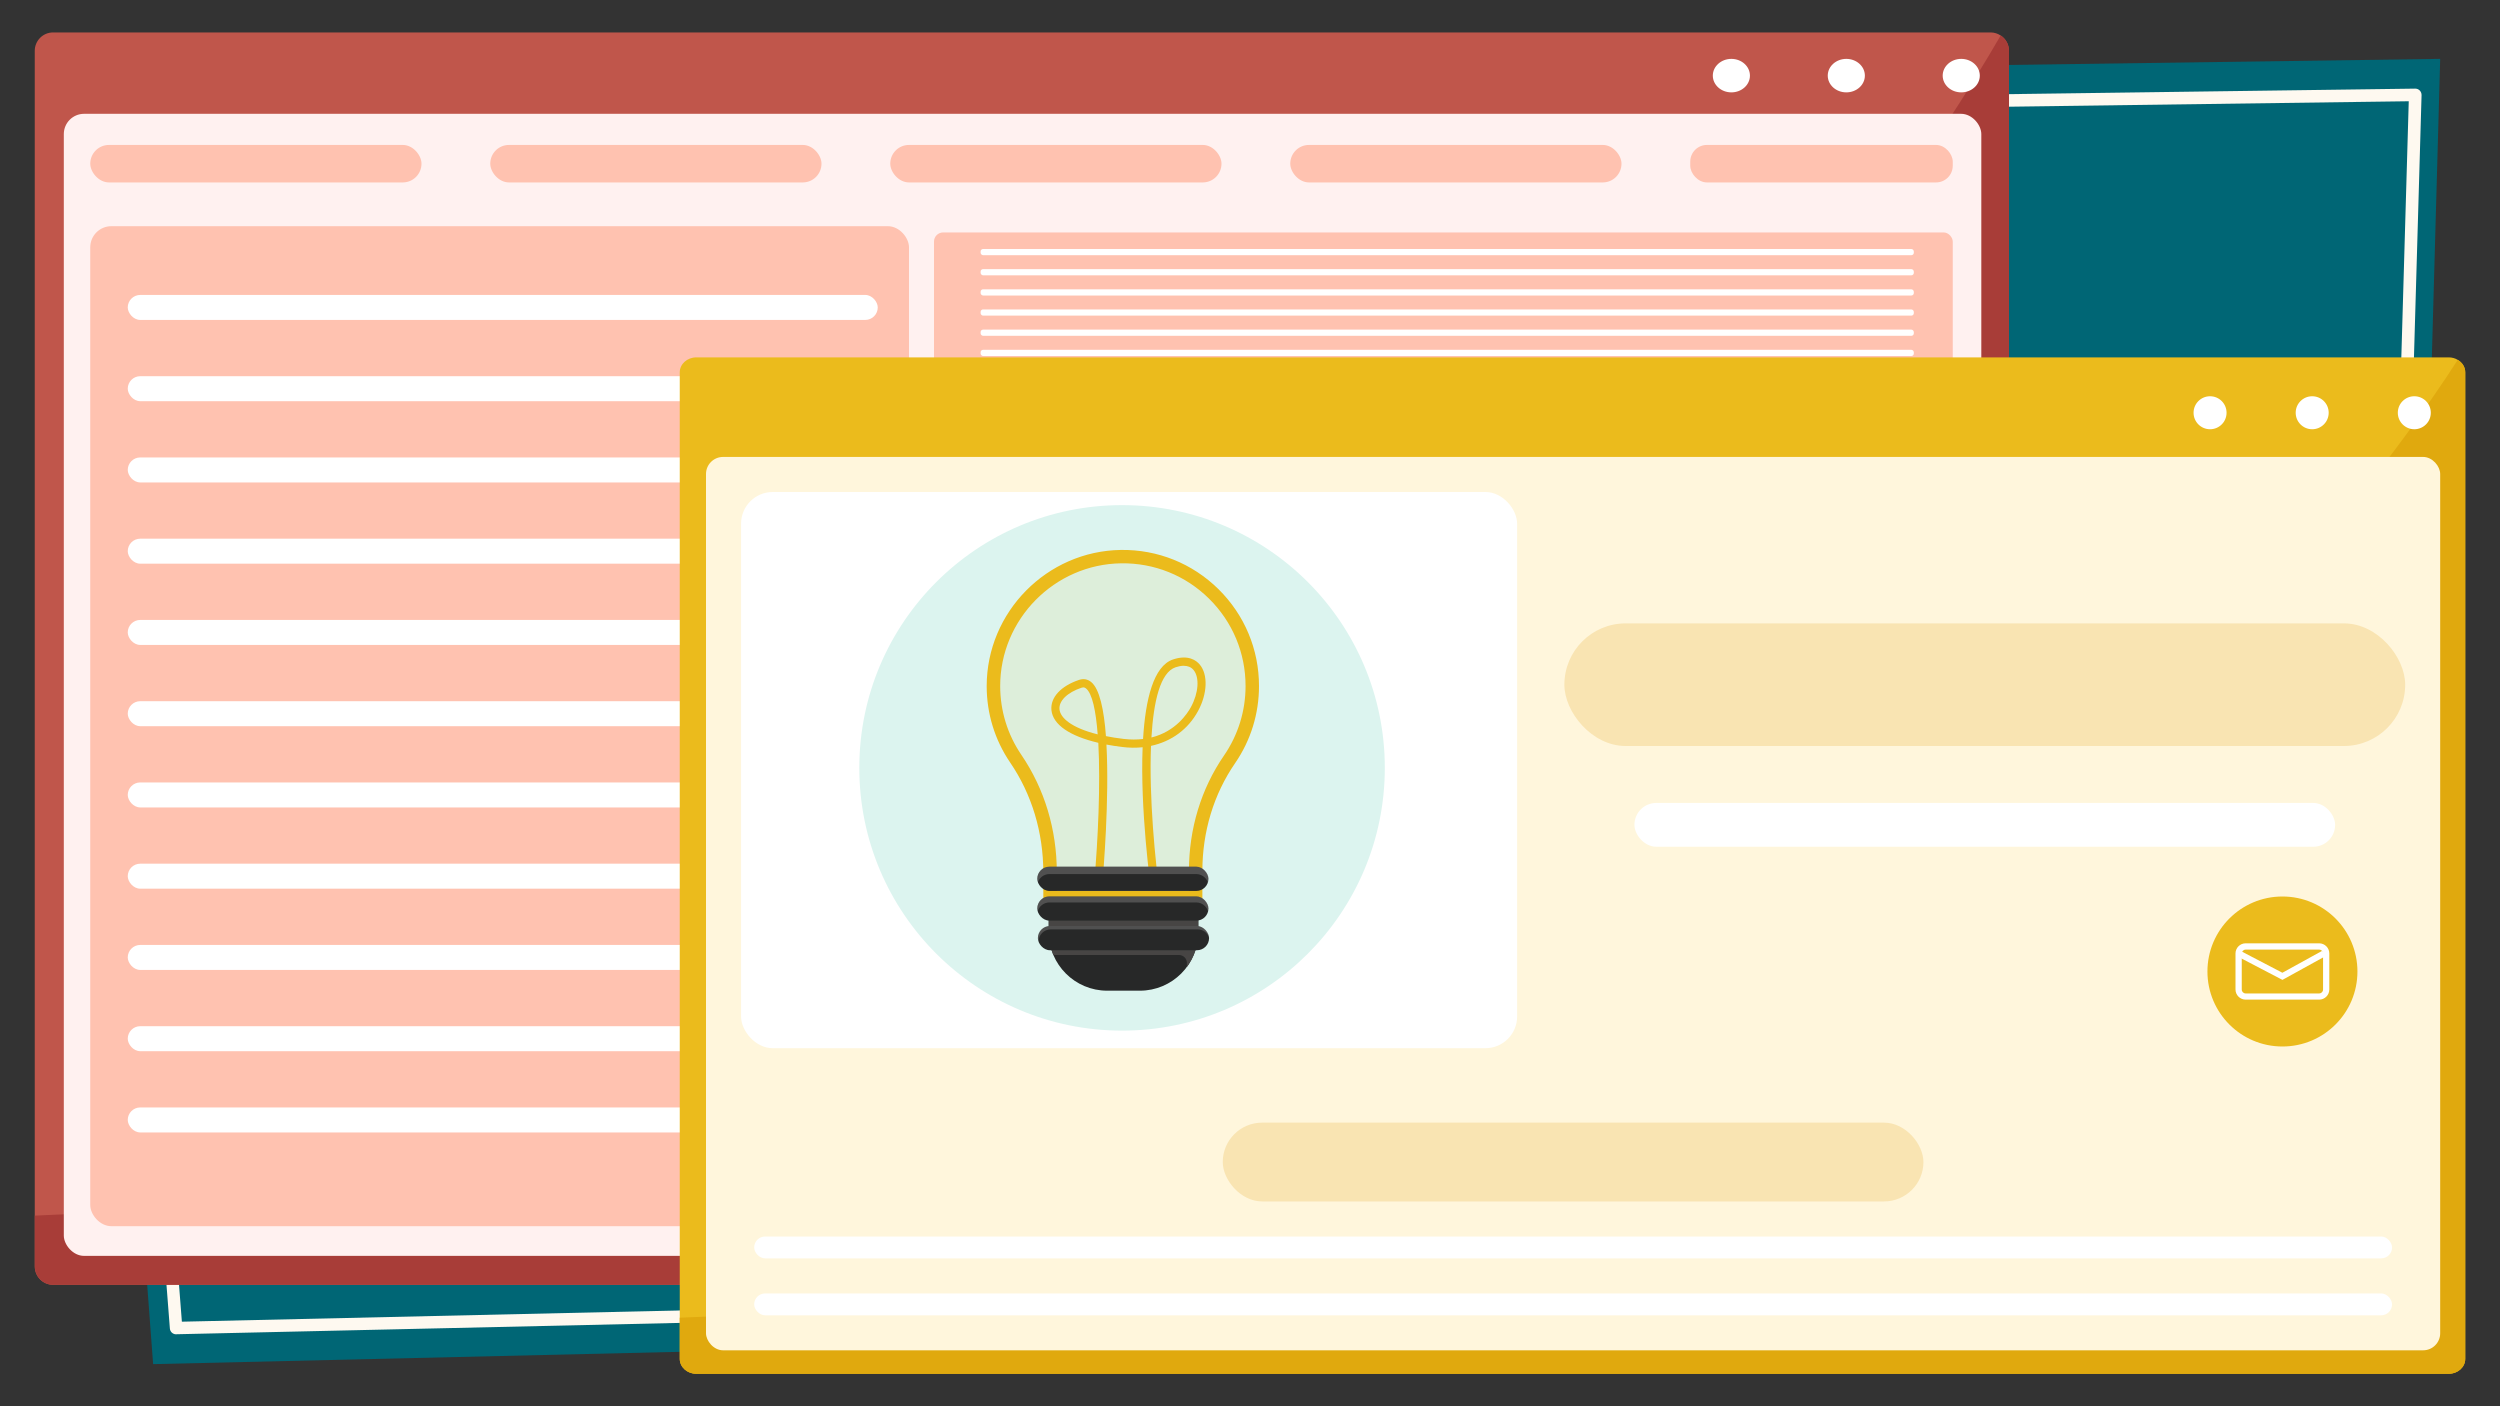 <?xml version="1.0" encoding="UTF-8"?>
<svg id="main" xmlns="http://www.w3.org/2000/svg" viewBox="0 0 400 225">
  <rect x="0" y="0" width="400" height="225" fill="#333333" stroke="none"/>
  <defs>
    <style>
      .cls-1 {
        fill: #f9e4b2;
      }

      .cls-1, .cls-2, .cls-3, .cls-4, .cls-5, .cls-6, .cls-7, .cls-8, .cls-9, .cls-10, .cls-11, .cls-12, .cls-13, .cls-14, .cls-15, .cls-16 {
        stroke-width: 0px;
      }

      .cls-2 {
        fill: #474544;
      }

      .cls-3 {
        fill: #dcf4ef;
      }

      .cls-4 {
        opacity: .1;
      }

      .cls-4, .cls-7 {
        fill: #ebbb1c;
      }

      .cls-5 {
        fill: #c0564b;
      }

      .cls-6 {
        fill: #ffc2b0;
      }

      .cls-8 {
        fill: #e0a90e;
      }

      .cls-9, .cls-15 {
        fill: #fff;
      }

      .cls-10 {
        fill: #fff1f0;
      }

      .cls-11 {
        fill: #006675;
      }

      .cls-12 {
        fill: #a83d38;
      }

      .cls-13 {
        fill: #272828;
      }

      .cls-14 {
        fill: #fef9f0;
      }

      .cls-15 {
        opacity: .19;
      }

      .cls-16 {
        fill: #fff6dc;
      }
    </style>
  </defs>
  <g id="main-2" data-name="main">
    <g id="background">
      <polygon class="cls-11" points="9.27 14.78 24.5 218.26 384.83 209.83 390.43 9.42 9.27 14.78"/>
      <path class="cls-14" d="m28.18,213.49c-.52,0-.96-.4-1-.92L12.27,20.33c-.02-.28.07-.55.26-.75.19-.2.45-.32.73-.33l373.17-5.07c.29,0,.53.1.73.3.19.19.29.46.29.73l-5.49,189.34c-.02.53-.45.96-.98.97l-352.77,7.96h-.02ZM14.34,21.24l14.76,190.23,350.87-7.92,5.43-187.35L14.34,21.24Z"/>
    </g>
    <g id="tab">
      <g id="group">
        <path class="cls-5" d="m321.44,8.13v194.49c0,1.63-1.31,2.95-2.93,2.95H8.49c-1.62,0-2.93-1.32-2.93-2.95V8.13c0-1.62,1.31-2.94,2.93-2.94h310.01c.59,0,1.14.18,1.6.49.8.52,1.33,1.43,1.33,2.45Z"/>
        <path class="cls-12" d="m321.44,8.13v194.49c0,1.63-1.32,2.95-2.93,2.95H8.5c-1.62,0-2.93-1.32-2.93-2.95v-8.12c7.94-.31,15.71-.85,23.32-1.59,1.15-.11,2.29-.23,3.42-.35,5.37-.57,10.65-1.24,15.85-2.01,5.66-.84,11.23-1.79,16.7-2.85C223.95,156.89,302.84,35.58,320.11,5.67c.8.52,1.33,1.42,1.33,2.45Z"/>
        <ellipse class="cls-9" cx="277.02" cy="12.1" rx="2.97" ry="2.68"/>
        <ellipse class="cls-9" cx="295.41" cy="12.1" rx="2.97" ry="2.68"/>
        <ellipse class="cls-9" cx="313.8" cy="12.1" rx="2.97" ry="2.68"/>
      </g>
      <rect class="cls-10" x="10.21" y="18.21" width="306.8" height="182.73" rx="3.24" ry="3.24"/>
    </g>
    <g id="tab-2" data-name="tab">
      <rect class="cls-6" x="14.44" y="36.19" width="131" height="160" rx="3.38" ry="3.38"/>
      <rect class="cls-9" x="20.44" y="47.19" width="120" height="4" rx="2" ry="2"/>
      <rect class="cls-9" x="20.44" y="60.19" width="120" height="4" rx="2" ry="2"/>
      <rect class="cls-9" x="20.44" y="73.19" width="120" height="4" rx="2" ry="2"/>
      <rect class="cls-9" x="20.44" y="86.19" width="120" height="4" rx="2" ry="2"/>
      <rect class="cls-9" x="20.44" y="99.19" width="120" height="4" rx="2" ry="2"/>
      <rect class="cls-9" x="20.44" y="112.19" width="120" height="4" rx="2" ry="2"/>
      <rect class="cls-9" x="20.44" y="125.19" width="120" height="4" rx="2" ry="2"/>
      <rect class="cls-9" x="20.44" y="138.19" width="120" height="4" rx="2" ry="2"/>
      <rect class="cls-9" x="20.44" y="151.19" width="120" height="4" rx="2" ry="2"/>
      <rect class="cls-9" x="20.44" y="164.19" width="120" height="4" rx="2" ry="2"/>
      <rect class="cls-9" x="20.44" y="177.19" width="120" height="4" rx="2" ry="2"/>
    </g>
    <g id="tab-3" data-name="tab">
      <rect class="cls-6" x="149.44" y="37.19" width="163" height="24" rx="1.46" ry="1.46"/>
      <rect class="cls-9" x="156.9" y="39.84" width="149.31" height=".99" rx=".39" ry=".39"/>
      <rect class="cls-9" x="156.9" y="43.06" width="149.31" height=".99" rx=".39" ry=".39"/>
      <rect class="cls-9" x="156.9" y="46.29" width="149.31" height=".99" rx=".39" ry=".39"/>
      <rect class="cls-9" x="156.9" y="49.51" width="149.31" height=".99" rx=".39" ry=".39"/>
      <rect class="cls-9" x="156.9" y="52.74" width="149.31" height=".99" rx=".39" ry=".39"/>
      <rect class="cls-9" x="156.9" y="55.97" width="149.31" height=".99" rx=".39" ry=".39"/>
      <rect class="cls-9" x="156.9" y="59.19" width="149.31" height=".99" rx=".39" ry=".39"/>
    </g>
    <g id="main-3" data-name="main">
      <g id="tab-4" data-name="tab">
        <g id="group-2" data-name="group">
          <path class="cls-7" d="m394.44,59.57v157.85c0,1.32-1.19,2.39-2.65,2.39H111.41c-1.46,0-2.65-1.07-2.65-2.39V59.57c0-1.32,1.19-2.39,2.65-2.39h280.38c.54,0,1.04.14,1.45.4.72.42,1.2,1.16,1.2,1.99Z"/>
          <path class="cls-8" d="m394.44,59.57v157.85c0,1.32-1.19,2.39-2.65,2.39H111.41c-1.46,0-2.65-1.07-2.65-2.39v-6.59c180.02-6.42,267.03-126.13,284.48-153.25.72.42,1.2,1.16,1.2,1.99Z"/>
          <circle class="cls-9" cx="353.61" cy="66.04" r="2.64"/>
          <circle class="cls-9" cx="369.95" cy="66.04" r="2.64"/>
          <circle class="cls-9" cx="386.29" cy="66.04" r="2.64"/>
        </g>
        <rect class="cls-16" x="112.96" y="73.11" width="277.47" height="142.94" rx="2.73" ry="2.73"/>
        <rect class="cls-9" x="118.57" y="78.72" width="124.17" height="88.99" rx="5.07" ry="5.07"/>
        <rect class="cls-1" x="250.3" y="99.74" width="134.53" height="19.62" rx="9.81" ry="9.81"/>
        <rect class="cls-9" x="261.51" y="128.47" width="112.11" height="7.01" rx="3.5" ry="3.5"/>
        <rect class="cls-1" x="195.64" y="179.62" width="112.11" height="12.61" rx="6.31" ry="6.31"/>
        <rect class="cls-9" x="120.67" y="197.84" width="262.06" height="3.5" rx="1.75" ry="1.75"/>
        <rect class="cls-9" x="120.67" y="206.95" width="262.06" height="3.5" rx="1.75" ry="1.75"/>
        <circle class="cls-3" cx="179.53" cy="122.86" r="42.04"/>
        <g id="button">
          <circle class="cls-7" cx="365.19" cy="155.44" r="12"/>
          <g id="_1" data-name="1">
            <g id="_1-2" data-name="1">
              <path class="cls-9" d="m371.07,159.94h-11.77c-.89,0-1.62-.73-1.62-1.62v-5.77c0-.89.73-1.62,1.62-1.62h11.77c.89,0,1.62.73,1.62,1.62v5.77c0,.89-.73,1.62-1.62,1.62Zm-11.77-8c-.34,0-.62.28-.62.62v5.77c0,.34.28.62.62.62h11.77c.34,0,.62-.28.62-.62v-5.77c0-.34-.28-.62-.62-.62h-11.77Z"/>
            </g>
            <g id="_2" data-name="2">
              <polygon class="cls-9" points="365.19 156.78 357.95 153 358.42 152.11 365.18 155.64 371.57 152.12 372.06 152.99 365.19 156.78"/>
            </g>
          </g>
        </g>
      </g>
      <g id="lightbulb">
        <path class="cls-7" d="m184.32,143.51c-.3-2.12-1.9-14-1.5-23.95-1.04.11-2.13.1-3.25-.04-.89-.11-1.74-.24-2.54-.39.48,8.78-.48,20.24-.65,22.14l-1.3-.12c.6-6.72,1.01-15.69.65-22.3-4.59-1.08-7.27-2.91-7.5-5.23-.2-2.01,1.5-3.86,4.43-4.84.69-.23,1.35-.12,1.91.33,1.36,1.08,2.07,4.47,2.38,8.67.84.17,1.77.32,2.78.44,1.16.14,2.21.13,3.16.02.38-6.36,1.68-11.69,4.8-12.73,2.44-.81,3.72.16,4.27.82,1.34,1.6,1.23,4.65-.26,7.41-1.6,2.96-4.28,4.9-7.54,5.6-.33,8.33.69,18.63,1.45,23.98l-1.29.18Zm5.1-36.99c-.46,0-.92.11-1.32.24-2.44.81-3.53,5.42-3.87,11.24,3.88-.97,5.74-3.81,6.32-4.87,1.23-2.26,1.4-4.76.41-5.94-.41-.49-.97-.66-1.54-.66Zm-16.09,3.46c-.08,0-.17.02-.27.05-2.29.76-3.68,2.12-3.54,3.47.13,1.34,1.87,2.94,6.11,4-.29-3.77-.87-6.56-1.88-7.36-.14-.11-.27-.16-.42-.16Z"/>
        <path class="cls-4" d="m200.36,109.77c0-11.53-9.43-20.86-21-20.7-11.27.16-20.41,9.44-20.41,20.71,0,4.31,1.32,8.31,3.57,11.63,3.64,5.36,5.48,11.74,5.48,18.21v4.02s23.29,0,23.29,0v-4.26c0-6.37,1.82-12.64,5.43-17.89,2.29-3.33,3.63-7.37,3.63-11.72Z"/>
        <path class="cls-7" d="m192.38,144.71h-25.45v-5.09c0-6.43-1.83-12.52-5.3-17.61-2.46-3.61-3.76-7.84-3.76-12.23,0-11.85,9.63-21.62,21.47-21.79,5.88-.08,11.42,2.15,15.61,6.27,4.18,4.13,6.49,9.64,6.49,15.51,0,4.43-1.32,8.69-3.82,12.33-3.43,4.98-5.24,10.96-5.24,17.28v5.34Zm-23.29-2.16h21.14s0-3.18,0-3.18c0-6.76,1.94-13.16,5.62-18.5,2.25-3.28,3.44-7.12,3.44-11.11,0-5.29-2.08-10.26-5.85-13.98-3.77-3.72-8.76-5.72-14.06-5.65-10.67.15-19.35,8.96-19.35,19.63,0,3.95,1.17,7.76,3.39,11.02,3.71,5.45,5.67,11.96,5.67,18.82v2.94Z"/>
        <path class="cls-13" d="m167.79,146.22h23.94v2.94c0,5.16-4.19,9.35-9.35,9.35h-5.23c-5.16,0-9.35-4.19-9.35-9.35v-2.94h0Z"/>
        <path class="cls-2" d="m191.73,146.22v2.94c0,2.08-.68,4.01-1.83,5.56v-.66c0-.7-.56-1.26-1.26-1.26h-20.11c-.47-1.12-.74-2.35-.74-3.64v-2.94h23.94Z"/>
        <rect class="cls-13" x="165.96" y="138.67" width="27.39" height="3.88" rx="1.94" ry="1.94"/>
        <path class="cls-15" d="m193.35,140.61c0,.21-.03.41-.09.59-.09-.3-.26-.56-.48-.78-.35-.35-.84-.57-1.37-.57h-23.51c-.86,0-1.6.57-1.85,1.35-.06-.19-.09-.39-.09-.59,0-1.07.87-1.94,1.94-1.94h23.51c.53,0,1.02.22,1.37.57.35.35.57.84.57,1.37Z"/>
        <rect class="cls-13" x="165.96" y="143.42" width="27.39" height="3.88" rx="1.94" ry="1.94"/>
        <path class="cls-15" d="m193.35,145.36c0,.17-.02.33-.06.49-.09-.34-.27-.65-.51-.89-.35-.35-.84-.57-1.37-.57h-23.51c-.9,0-1.67.62-1.88,1.46-.04-.16-.06-.32-.06-.49,0-1.07.87-1.94,1.94-1.94h23.51c.53,0,1.02.22,1.37.57.35.35.57.84.57,1.37Z"/>
        <rect class="cls-13" x="166.06" y="148.16" width="27.39" height="3.88" rx="1.94" ry="1.94"/>
        <path class="cls-15" d="m193.45,150c-.1-.28-.26-.53-.46-.73-.35-.35-.84-.57-1.37-.57h-23.51c-1.07,0-1.94.87-1.94,1.94,0,.03,0,.07,0,.1-.07-.2-.11-.41-.11-.64,0-1.07.87-1.94,1.94-1.94h23.51c.53,0,1.02.22,1.37.57.33.33.54.77.57,1.27Z"/>
      </g>
    </g>
    <g id="navigation">
      <rect class="cls-6" x="14.44" y="23.19" width="53" height="6" rx="3" ry="3"/>
      <rect class="cls-6" x="78.44" y="23.19" width="53" height="6" rx="3" ry="3"/>
      <rect class="cls-6" x="142.44" y="23.19" width="53" height="6" rx="3" ry="3"/>
      <rect class="cls-6" x="206.44" y="23.19" width="53" height="6" rx="3" ry="3"/>
      <rect class="cls-6" x="270.44" y="23.19" width="42" height="6" rx="2.67" ry="2.67"/>
    </g>
  </g>
</svg>